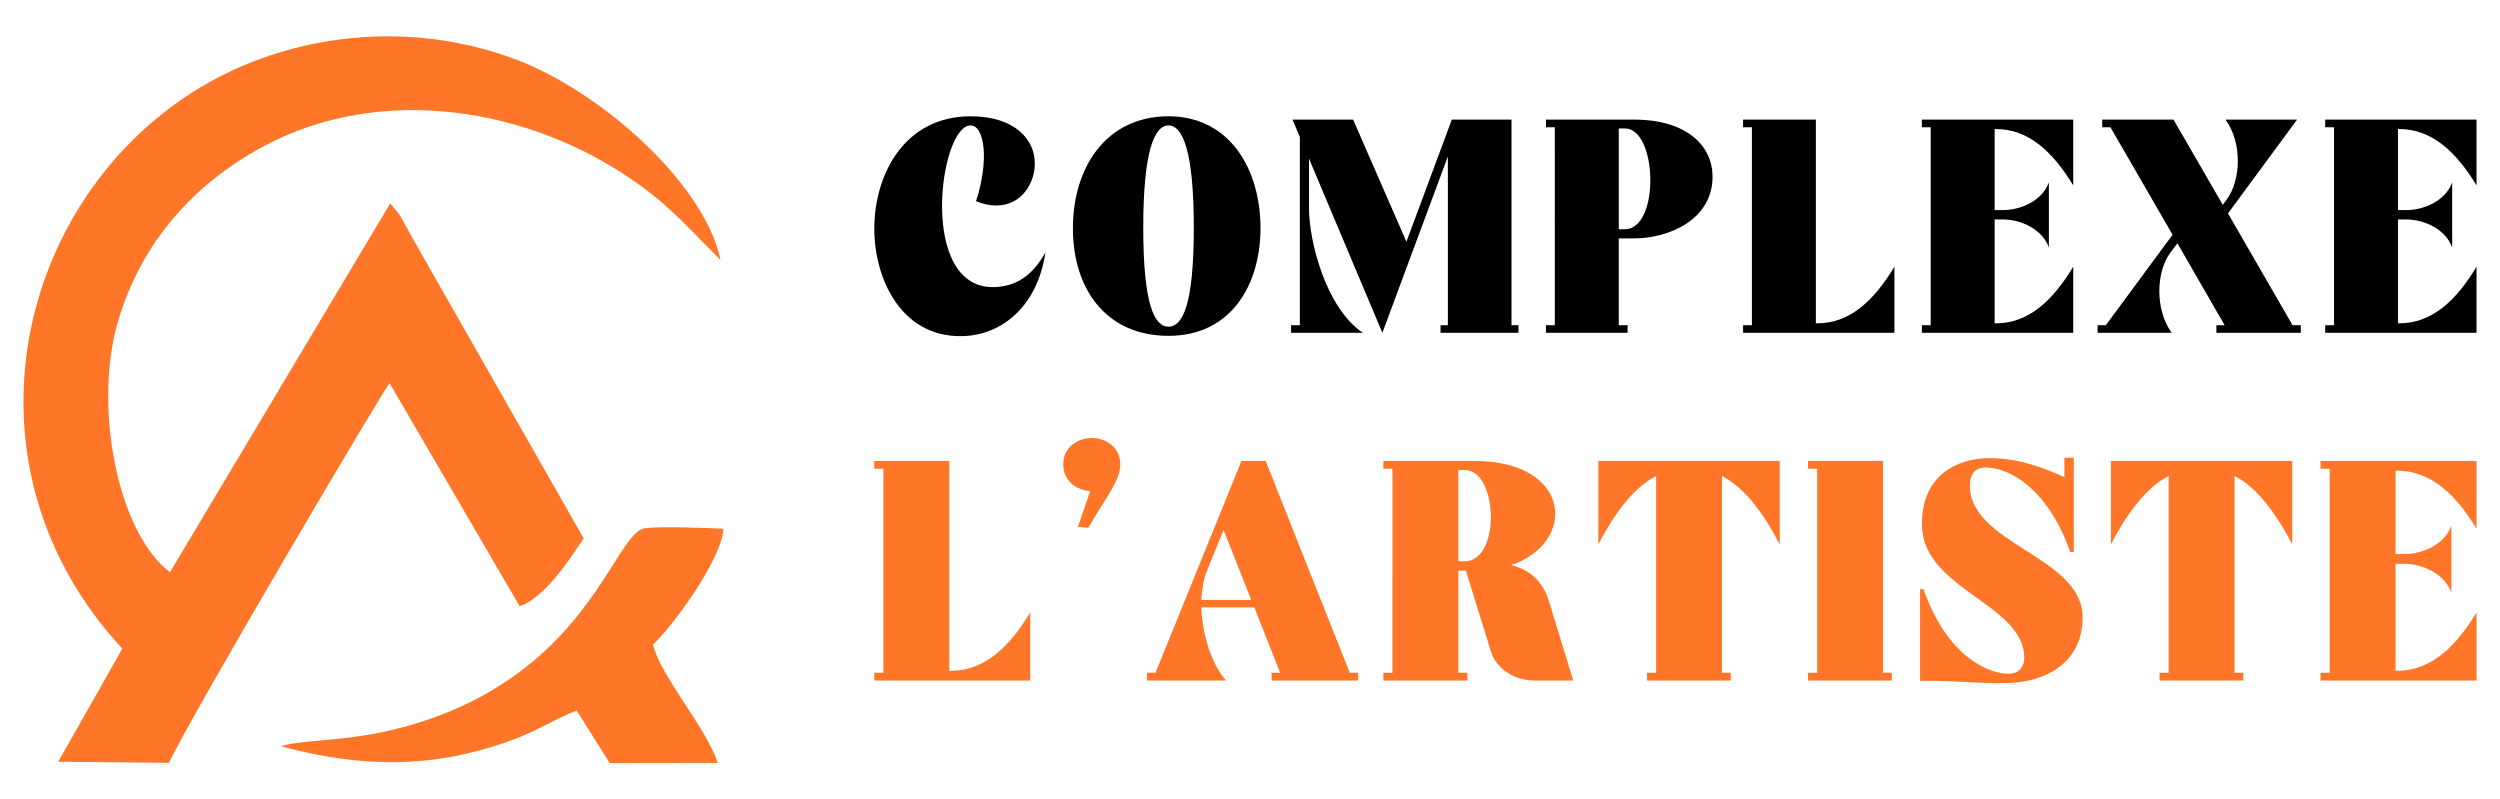 <?xml version="1.0" encoding="utf-8"?>
<!-- Generator: Adobe Illustrator 16.0.0, SVG Export Plug-In . SVG Version: 6.00 Build 0)  -->
<!DOCTYPE svg PUBLIC "-//W3C//DTD SVG 1.1//EN" "http://www.w3.org/Graphics/SVG/1.1/DTD/svg11.dtd">
<svg version="1.1" id="Calque_1" xmlns="http://www.w3.org/2000/svg" xmlns:xlink="http://www.w3.org/1999/xlink" x="0px" y="0px"
	 width="172px" height="55px" viewBox="0 0 172 55" enable-background="new 0 0 172 55" xml:space="preserve">
<g>
	<g>
		<g>
			<path d="M66.773,8c3.059,0,4.421,1.613,4.421,3.226c0.021,1.32-0.88,2.912-2.641,2.912c-0.419,0-0.88-0.083-1.403-0.292
				c0.921-2.83,0.586-5.217-0.377-5.217c-2.137,0-3.626,11.25,1.613,11.125c1.467-0.042,2.619-0.733,3.541-2.389
				c-0.585,3.918-3.226,5.782-5.867,5.762c-4.043,0-5.909-3.896-5.909-7.417C60.173,11.875,62.31,8,66.773,8z"/>
			<path d="M73.816,15.71c0-4.169,2.264-7.71,6.579-7.71c4.128,0,6.307,3.52,6.329,7.668c0,3.939-2.032,7.438-6.329,7.438
				C76.08,23.105,73.816,19.859,73.816,15.71z M80.395,22.478c0.965,0,1.74-1.488,1.74-6.81c0-5.301-0.775-7.039-1.74-7.039
				c-0.963,0-1.739,1.738-1.739,7.039C78.656,20.989,79.432,22.478,80.395,22.478z"/>
			<path d="M88.822,22.373h0.607V9.424l-0.503-1.194h4.169l3.667,8.401l3.122-8.401h4.107v14.144h0.481v0.523H99.11v-0.523h0.503
				V10.766l-4.505,12.131l-5.049-11.984v3.414c0,2.284,1.173,6.873,3.708,8.57h-4.944V22.373z"/>
			<path d="M106.363,22.896v-0.523h0.608V8.754h-0.608V8.229h6.055c3.709,0,5.406,1.865,5.406,3.919
				c0,2.953-2.975,4.253-5.406,4.253h-1.047v5.972h0.607v0.523H106.363z M111.372,15.772h0.419c2.431-0.021,2.241-6.935,0-6.935
				h-0.419V15.772z"/>
			<path d="M119.924,8.754V8.229h5.007v14.017h0.084c2.262,0,3.917-1.57,5.321-3.896v4.547h-10.412v-0.523h0.607V8.754H119.924z"/>
			<path d="M132.224,22.896v-0.523h0.608V8.754h-0.608V8.229h10.415v4.526c-1.404-2.305-3.061-3.877-5.323-3.877h-0.083v5.574h0.608
				c1.13,0,2.659-0.607,3.122-1.907v4.483c-0.463-1.299-1.992-1.928-3.122-1.928h-0.608v7.145h0.083c2.263,0,3.919-1.57,5.323-3.896
				v4.547H132.224z"/>
			<path d="M144.883,22.373l4.589-6.223l-4.275-7.396h-0.566V8.229h4.904l3.394,5.866l0.273-0.377
				c0.964-1.299,1.09-3.854-0.084-5.489h4.923l-4.755,6.454l4.441,7.689h0.566v0.523h-5.805v-0.523h0.566l-3.248-5.637l-0.503,0.671
				c-0.943,1.298-1.067,3.833,0.105,5.489h-5.093v-0.523H144.883z"/>
			<path d="M159.973,22.896v-0.523h0.607V8.754h-0.607V8.229h10.413v4.526c-1.403-2.305-3.06-3.877-5.321-3.877h-0.085v5.574h0.607
				c1.133,0,2.662-0.607,3.123-1.907v4.483c-0.461-1.299-1.99-1.928-3.123-1.928h-0.607v7.145h0.085c2.262,0,3.918-1.57,5.321-3.896
				v4.547H159.973z"/>
		</g>
		<g>
			<g>
				<path fill="#FF7628" d="M60.152,32.249V31.71h5.16v14.442h0.085c2.333,0,4.038-1.621,5.484-4.017v4.687H60.152v-0.54h0.627
					V32.249H60.152z"/>
				<path fill="#FF7628" d="M73.15,31.949c0-1.231,1.058-1.816,1.965-1.816s1.963,0.585,1.963,1.816c0,1.12-0.992,2.265-2.202,4.358
					l-0.712-0.064l0.843-2.46C74.123,33.739,73.15,33.135,73.15,31.949z"/>
				<path fill="#FF7628" d="M79.499,46.282l5.915-14.572h1.663l5.785,14.572h0.583v0.54h-5.957v-0.54h0.582l-1.77-4.491h-3.648
					c0.064,1.856,0.69,3.885,1.704,5.031h-5.439v-0.54H79.499z M86.085,41.273l-1.902-4.815l-1.144,2.807
					c-0.237,0.583-0.345,1.272-0.387,2.009H86.085z"/>
				<path fill="#FF7628" d="M101.415,31.71c6.758,0,7.104,5.637,2.549,7.169c1.165,0.277,2.159,1.011,2.611,2.503l1.662,5.44h-2.677
					c-1.316,0-2.611-0.778-2.978-1.988l-1.728-5.569h-0.519v7.018h0.627v0.54h-5.787v-0.54h0.626V32.249h-0.626V31.71H101.415z
					 M100.334,32.336v6.281h0.433c2.504,0,2.309-6.281,0-6.281H100.334z"/>
				<path fill="#FF7628" d="M122.447,31.71v5.742c-0.95-1.834-2.31-3.863-3.973-4.705v13.535h0.604v0.54h-5.764v-0.54h0.627V32.747
					c-1.664,0.842-3.023,2.871-3.974,4.705V31.71H122.447z"/>
				<path fill="#FF7628" d="M124.393,32.249V31.71h5.157v14.572h0.606v0.54h-5.764v-0.54h0.627V32.249H124.393z"/>
				<path fill="#FF7628" d="M132.1,40.537h0.237c1.598,4.58,4.448,5.875,5.961,5.81c0.689-0.042,0.971-0.562,0.971-1.08
					c0-3.733-6.994-4.705-7.04-9.154c-0.041-3.407,2.419-4.553,4.532-4.595c1.967-0.023,3.716,0.601,5.27,1.314v-1.338h0.647v6.476
					l-0.239,0.024c-1.618-4.601-4.423-5.896-5.936-5.827c-0.691,0.041-0.949,0.558-0.97,1.077c-0.218,4.188,7.749,4.986,7.749,9.218
					c0,3.304-2.765,4.509-5.267,4.532c-1.963,0.044-3.65-0.172-5.27-0.15H132.1V40.537z"/>
				<path fill="#FF7628" d="M157.707,31.71v5.742c-0.95-1.834-2.308-3.863-3.971-4.705v13.535h0.605v0.54h-5.764v-0.54h0.625V32.747
					c-1.664,0.842-3.022,2.871-3.973,4.705V31.71H157.707z"/>
				<path fill="#FF7628" d="M159.653,46.822v-0.54h0.628V32.249h-0.628V31.71h10.733v4.664c-1.449-2.374-3.155-3.994-5.485-3.994
					h-0.087v5.742h0.628c1.162,0,2.74-0.626,3.214-1.965v4.621c-0.474-1.339-2.052-1.987-3.214-1.987h-0.628v7.361h0.087
					c2.33,0,4.036-1.621,5.485-4.017v4.687H159.653z"/>
			</g>
		</g>
	</g>
	<path fill-rule="evenodd" clip-rule="evenodd" fill="#FF7628" d="M8.417,44.629l-4.414,7.779l7.619,0.074
		c1.447-3.106,14.791-25.742,15.183-26.117l8.948,15.35c1.696-0.6,3.339-3.063,4.402-4.679L28.669,16.892
		c-0.327-0.569-0.51-0.917-0.842-1.515c-0.108-0.194-0.252-0.469-0.383-0.664l-0.598-0.715L11.691,39.371
		C8.01,36.553,6.458,27.879,8.095,22.195c1.65-5.723,5.499-9.713,10.079-12.15c8.054-4.289,18.185-2.699,25.577,2.5
		c2.502,1.76,3.79,3.348,5.822,5.336C48.429,12.526,41.239,6.245,35.461,4.08c-7.863-2.947-16.351-1.56-22.417,2.395
		C0.84,14.429-2.951,32.374,8.417,44.629 M19.322,51.341c5.551,1.488,10.524,1.593,16.092-0.495
		c1.669-0.626,2.887-1.448,4.261-1.961l2.273,3.614l7.43-0.01c-0.798-2.47-3.933-5.94-4.451-8.149
		c1.177-1.028,4.731-5.802,4.845-7.963c-1.23-0.058-4.271-0.176-5.381-0.036c-2.146,0.269-3.741,9.551-15.386,13.315
		C24.416,51.141,21.201,50.77,19.322,51.341z"/>
</g>
</svg>
